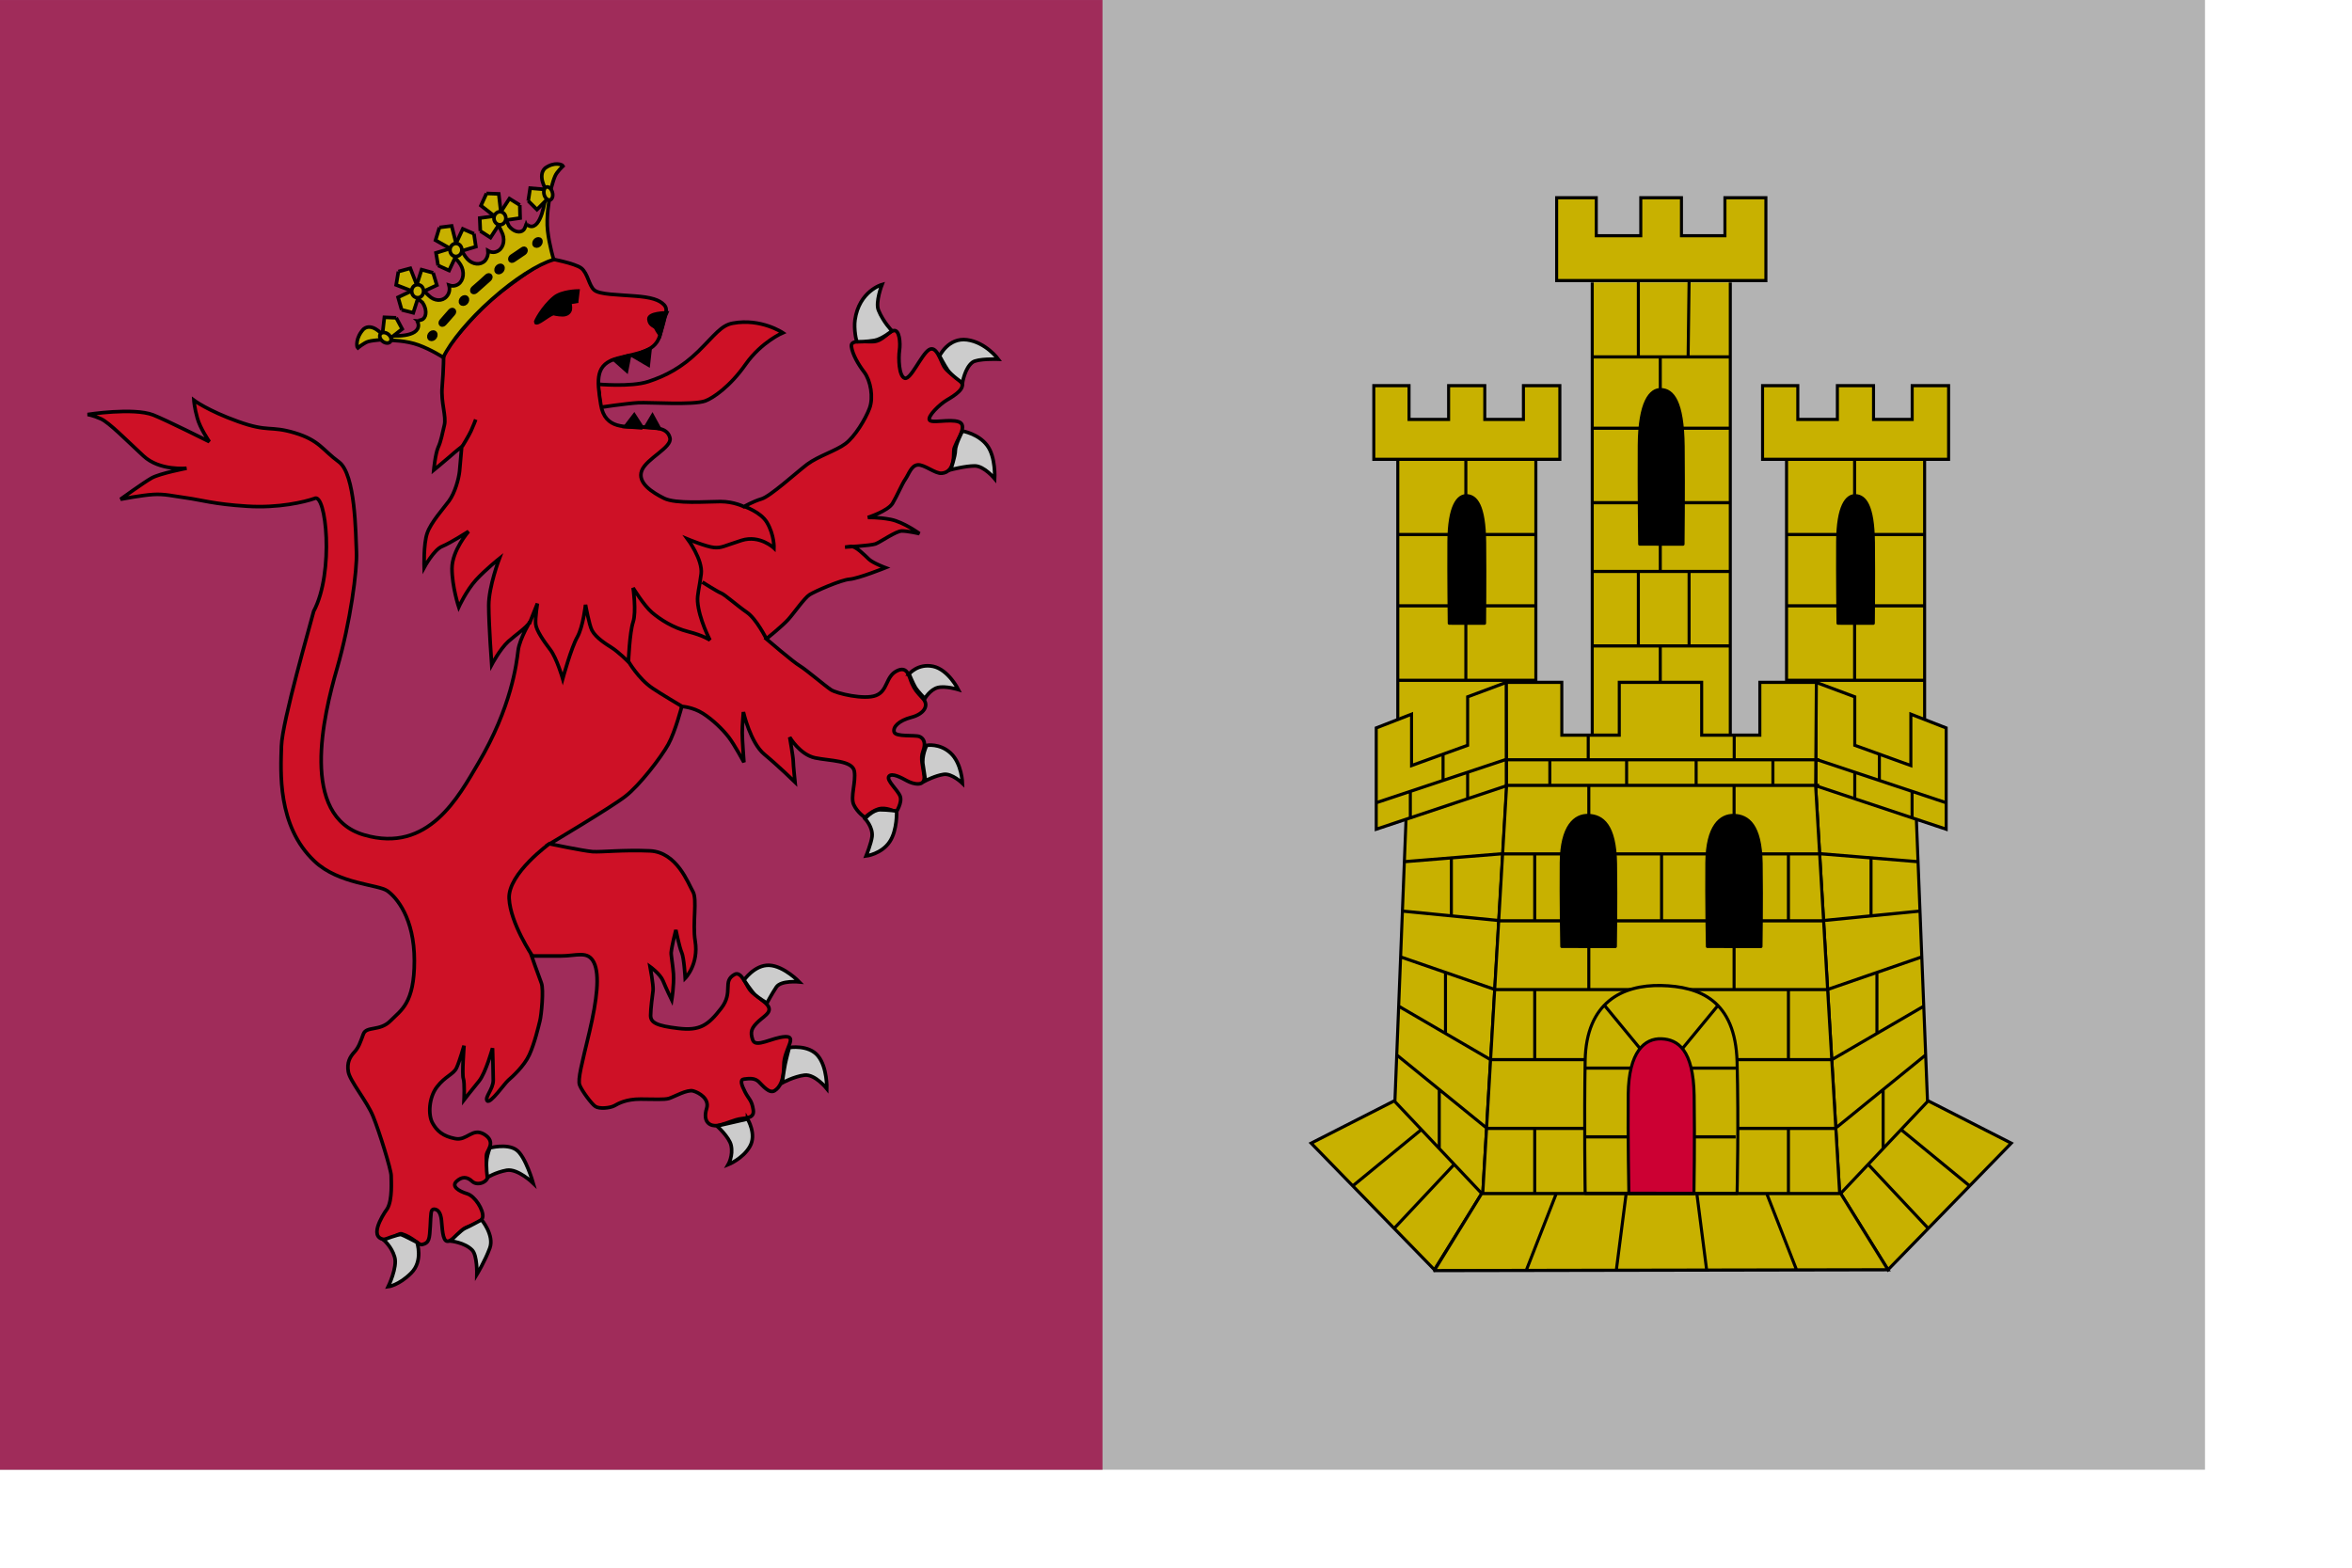 <?xml version="1.0" encoding="UTF-8" standalone="no"?>
<!-- Created with Inkscape (http://www.inkscape.org/) -->
<svg
   xmlns:dc="http://purl.org/dc/elements/1.1/"
   xmlns:cc="http://web.resource.org/cc/"
   xmlns:rdf="http://www.w3.org/1999/02/22-rdf-syntax-ns#"
   xmlns:svg="http://www.w3.org/2000/svg"
   xmlns="http://www.w3.org/2000/svg"
   xmlns:xlink="http://www.w3.org/1999/xlink"
   xmlns:sodipodi="http://sodipodi.sourceforge.net/DTD/sodipodi-0.dtd"
   xmlns:inkscape="http://www.inkscape.org/namespaces/inkscape"
   id="svg1727"
   sodipodi:version="0.32"
   inkscape:version="0.45.1"
   width="800pt"
   height="533.34pt"
   version="1.0"
   sodipodi:docbase="F:\WIKI\Draws\Buenos\Subidos\Banderas"
   sodipodi:docname="Bandera de Cáceres.svg"
   inkscape:output_extension="org.inkscape.output.svg.inkscape">
  <defs
     id="defs1730">
    <radialGradient
       gradientTransform="matrix(1.353,0,0,1.349,-77.629,-85.747)"
       gradientUnits="userSpaceOnUse"
       xlink:href="#linearGradient2893"
       id="radialGradient3163"
       fy="226.331"
       fx="221.445"
       r="300"
       cy="226.331"
       cx="221.445" />
    <linearGradient
       id="linearGradient2893">
      <stop
         id="stop2895"
         offset="0"
         style="stop-color:white;stop-opacity:0.314" />
      <stop
         id="stop2897"
         offset="0.19"
         style="stop-color:white;stop-opacity:0.251" />
      <stop
         id="stop2901"
         offset="0.6"
         style="stop-color:#6b6b6b;stop-opacity:0.125" />
      <stop
         id="stop2899"
         offset="1"
         style="stop-color:black;stop-opacity:0.125" />
    </linearGradient>
    <linearGradient
       y2="343.12"
       x2="416.249"
       y1="343.12"
       x1="135.043"
       gradientUnits="userSpaceOnUse"
       id="linearGradient31179"
       xlink:href="#linearGradient36935"
       inkscape:collect="always" />
    <linearGradient
       id="linearGradient36935">
      <stop
         id="stop36937"
         offset="0"
         style="stop-color:#7b0916;stop-opacity:1;" />
      <stop
         id="stop36939"
         offset="1"
         style="stop-color:#ce1126;stop-opacity:1;" />
    </linearGradient>
  </defs>
  <sodipodi:namedview
     inkscape:window-height="573"
     inkscape:window-width="841"
     inkscape:pageshadow="2"
     inkscape:pageopacity="0.0"
     borderopacity="1.0"
     bordercolor="#666666"
     pagecolor="#ffffff"
     id="base"
     inkscape:zoom="0.13049233"
     inkscape:cx="121.67023"
     inkscape:cy="191.16143"
     inkscape:window-x="89"
     inkscape:window-y="148"
     inkscape:current-layer="svg1727"
     showgrid="true"
     showguides="true"
     inkscape:guide-bbox="true" />
  <g
     id="layer4"
     transform="translate(-479.701,635.146)" />
  <g
     id="g4662">
    <rect
       y="0.003"
       x="0"
       height="666.667"
       width="1000"
       id="rect1933"
       style="opacity:1;fill:#b3b3b3;fill-opacity:1;fill-rule:evenodd;stroke:none;stroke-width:0.422;stroke-linejoin:miter;stroke-miterlimit:4;stroke-dasharray:none;stroke-opacity:1" />
    <g
       transform="matrix(1.356,0,0,1.417,-555.65,-1384.85)"
       id="g4120">
      <g
         id="g6901"
         style="fill:#005bbf;fill-opacity:1;stroke-width:1.135;stroke-miterlimit:4;stroke-dasharray:none"
         transform="matrix(0.917,0,0,0.917,-77.631,435.685)">
        <g
           transform="translate(887.245,596.937)"
           id="g4647">
          <path
             transform="matrix(1.091,0,0,1.091,84.695,-475.332)"
             d="M 55.576,553.324 L 67.361,553.324 L 67.361,564.127 L 80.586,564.127 L 80.586,553.324 L 92.676,553.324 L 92.676,564.127 L 105.596,564.127 L 105.596,553.324 L 117.773,553.324 L 117.773,576.894 L 55.576,576.894 L 55.576,553.324 z M 63.596,576.894 L 63.596,679.683 L 109.753,679.683 L 109.753,576.894 M 86.347,647.886 L 86.347,576.463 M 63.433,600.955 L 109.426,600.955 M 63.433,623.771 L 109.426,623.771 M 63.433,647.603 L 109.426,647.603"
             style="fill:#c8b100;fill-opacity:1;fill-rule:evenodd;stroke:#000000;stroke-width:1.016;stroke-linecap:butt;stroke-linejoin:miter;stroke-miterlimit:4;stroke-dasharray:none;stroke-opacity:1"
             id="path3452" />
          <path
             transform="matrix(1.091,0,0,1.091,84.695,-475.332)"
             d="M 116.7,493.193 L 129.954,493.193 L 129.954,505.343 L 144.828,505.343 L 144.828,493.193 L 158.426,493.193 L 158.426,505.343 L 172.957,505.343 L 172.957,493.193 L 186.653,493.193 L 186.653,519.702 L 116.7,519.702 L 116.7,493.193 z M 128.598,520.311 L 128.598,678.218 L 174.755,678.218 L 174.755,520.311 M 151.349,612.748 L 151.349,543.668 M 128.434,544.126 L 174.428,544.126 M 128.434,566.942 L 174.428,566.942 M 128.434,590.774 L 174.428,590.774 M 128.434,612.772 L 174.428,612.772 M 128.434,636.603 L 174.428,636.603 M 151.349,678.814 L 151.349,636.521 M 144.016,636.775 L 144.016,612.494 M 160.978,636.775 L 160.978,612.494 M 144.016,544.208 L 144.016,519.928 M 160.651,544.208 L 160.978,519.928"
             style="fill:#c8b100;fill-opacity:1;fill-rule:evenodd;stroke:#000000;stroke-width:1.016;stroke-linecap:butt;stroke-linejoin:miter;stroke-miterlimit:4;stroke-dasharray:none;stroke-opacity:1"
             id="path3482" />
          <path
             transform="matrix(1.091,0,0,1.091,84.695,-475.332)"
             d="M 185.539,553.324 L 197.324,553.324 L 197.324,564.127 L 210.549,564.127 L 210.549,553.324 L 222.639,553.324 L 222.639,564.127 L 235.559,564.127 L 235.559,553.324 L 247.736,553.324 L 247.736,576.894 L 185.539,576.894 L 185.539,553.324 z M 193.559,576.894 L 193.559,679.683 L 239.716,679.683 L 239.716,576.894 M 216.31,647.886 L 216.31,576.463 M 193.396,600.955 L 239.389,600.955 M 193.396,623.771 L 239.389,623.771 M 193.396,647.603 L 239.389,647.603"
             style="fill:#c8b100;fill-opacity:1;fill-rule:evenodd;stroke:#000000;stroke-width:1.016;stroke-linecap:butt;stroke-linejoin:miter;stroke-miterlimit:4;stroke-dasharray:none;stroke-opacity:1"
             id="path3470" />
          <path
             transform="matrix(1.091,0,0,1.091,84.695,-475.332)"
             d="M 56.393,662.84 L 56.393,695.247 L 99.91,681.358 L 99.91,648.257 L 86.947,652.887 L 86.947,668.396 L 68.198,674.877 L 68.198,658.442 L 56.393,662.84 z M 78.73,671.289 L 78.73,679.275 M 56.393,686.775 L 99.91,672.887 L 56.393,686.775 z M 67.789,683.369 L 67.789,691.355 M 86.943,677.293 L 86.943,685.279 M 66.346,692.237 L 62.642,782.05 L 34.634,795.707 L 75.836,836.215 L 92.04,811.215 L 100.026,681.474 M 62.686,782.459 L 91.553,811.703 M 63.353,767.563 L 92.97,790.613 M 63.891,751.876 L 94.573,768.974 M 64.593,736.131 L 95.838,746.468 M 65.298,721.455 L 97.274,724.455 M 65.6,705.658 L 98.419,703.1 M 81.508,704.506 L 81.508,722.676 M 79.54,741.426 L 79.54,760.407 M 77.461,778.499 L 77.461,797.48 M 71.427,791.403 L 48.877,809.125 M 82.477,802.473 L 62.444,822.918"
             style="fill:#c8b100;fill-opacity:1;fill-rule:evenodd;stroke:#000000;stroke-width:1.016;stroke-linecap:butt;stroke-linejoin:miter;stroke-miterlimit:4;stroke-dasharray:none;stroke-opacity:1"
             id="path3508" />
          <path
             transform="matrix(1.091,0,0,1.091,84.695,-475.332)"
             id="path4142"
             style="fill:#c8b100;fill-opacity:1;fill-rule:evenodd;stroke:#000000;stroke-width:1.016;stroke-linecap:butt;stroke-linejoin:miter;stroke-miterlimit:4;stroke-dasharray:none;stroke-opacity:1"
             d="M 246.92,662.84 L 246.92,695.247 L 203.403,681.358 L 203.403,648.257 L 216.365,652.887 L 216.365,668.396 L 235.115,674.877 L 235.115,658.442 L 246.92,662.84 z M 224.583,671.289 L 224.583,679.275 M 246.92,686.775 L 203.403,672.887 L 246.92,686.775 z M 235.524,683.369 L 235.524,691.355 M 216.369,677.293 L 216.369,685.279 M 236.967,692.237 L 240.67,782.05 L 268.679,795.707 L 227.476,836.215 L 211.273,811.215 L 203.287,681.474 M 240.627,782.459 L 211.759,811.703 M 239.959,767.563 L 210.343,790.613 M 239.422,751.876 L 208.739,768.974 M 238.719,736.131 L 207.475,746.468 M 238.014,721.455 L 206.039,724.455 M 237.713,705.658 L 204.893,703.1 M 221.805,704.506 L 221.805,722.676 M 223.772,741.426 L 223.772,760.407 M 225.851,778.499 L 225.851,797.48 M 231.886,791.403 L 254.435,809.125 M 220.836,802.473 L 240.868,822.918" />
          <path
             transform="matrix(1.091,0,0,1.091,84.695,-475.332)"
             d="M 127.261,665.327 L 127.261,673.312 M 176.062,665.327 L 176.062,673.312 M 99.389,673.025 L 204.478,673.025 M 99.389,681.226 L 204.478,681.226 M 140.093,673.496 L 140.093,680.908 M 114.428,673.496 L 114.428,680.908 M 163.335,673.496 L 163.335,680.908 M 189,673.496 L 189,680.908 M 98.656,703.142 L 204.557,703.142 M 97.196,724.568 L 206.017,724.568 M 96.222,746.566 L 206.991,746.566 M 94.923,768.973 L 208.29,768.973 M 93.624,790.971 L 209.588,790.971 M 91.35,811.824 L 211.862,811.824 M 127.456,681.156 L 127.456,702.925 M 176.019,681.156 L 176.019,702.925 M 127.456,724.989 L 127.456,746.758 M 176.019,724.989 L 176.019,746.758 M 109.37,702.975 L 109.37,724.744 M 194.188,702.975 L 194.188,724.744 M 151.779,702.975 L 151.779,724.744 M 109.37,746.971 L 109.37,768.74 M 194.188,746.971 L 194.188,768.74 M 109.37,790.948 L 109.37,811.774 M 194.188,790.948 L 194.188,811.774 M 186.889,811.73 L 196.905,836.249 M 163.6,812.054 L 166.868,836.415 M 116.623,811.73 L 106.607,836.249 M 139.912,812.054 L 136.644,836.415 M 227.476,836.215 L 75.917,836.474 L 75.877,836.344 L 92.04,811.215 L 99.968,681.416 L 99.91,648.257 L 118.428,648.257 L 118.428,665.155 L 137.64,665.155 L 137.64,648.257 L 165.186,648.257 L 165.186,665.155 L 184.629,665.155 L 184.629,648.257 L 203.526,648.257 L 203.287,681.474 L 211.273,811.215 L 227.476,836.215 z "
             style="fill:#c8b100;fill-opacity:1;fill-rule:evenodd;stroke:#000000;stroke-width:1.016;stroke-linecap:butt;stroke-linejoin:miter;stroke-miterlimit:4;stroke-dasharray:none;stroke-opacity:1"
             id="path6765" />
          <path
             transform="matrix(1.091,0,0,1.091,84.695,-475.332)"
             d="M 126.234,811.738 C 126.234,811.738 125.887,787.808 126.234,769.244 C 126.581,750.688 138.669,744.997 151.61,745.266 C 164.551,745.535 176.457,750.032 177.022,769.696 C 177.587,789.353 177.022,811.758 177.022,811.758 L 126.234,811.738 z M 126.491,793.68 L 176.543,793.68 M 126.491,771.682 L 176.543,771.682 M 132.546,751.439 L 151.676,773.658 L 170.807,751.439"
             style="fill:#c8b100;fill-opacity:1;fill-rule:evenodd;stroke:#000000;stroke-width:1.016;stroke-linecap:butt;stroke-linejoin:round;stroke-miterlimit:4;stroke-dasharray:none;stroke-opacity:1"
             id="path6091" />
          <path
             sodipodi:nodetypes="czszcc"
             id="path10753"
             d="M 213.884,324.108 C 213.884,324.108 213.552,307.647 213.686,294.878 C 213.819,282.114 218.673,278.199 223.656,278.384 C 228.64,278.569 233.286,281.663 233.504,295.189 C 233.721,308.71 233.442,324.122 233.442,324.122 L 213.884,324.108 z "
             style="fill:#000000;fill-opacity:1;fill-rule:evenodd;stroke:#000000;stroke-width:1.108;stroke-linecap:butt;stroke-linejoin:round;stroke-miterlimit:4;stroke-dasharray:none;stroke-opacity:1" />
          <path
             style="fill:#000000;fill-opacity:1;fill-rule:evenodd;stroke:#000000;stroke-width:1.108;stroke-linecap:butt;stroke-linejoin:round;stroke-miterlimit:4;stroke-dasharray:none;stroke-opacity:1"
             d="M 266.992,324.108 C 266.992,324.108 266.659,307.647 266.793,294.878 C 266.927,282.114 271.78,278.199 276.764,278.384 C 281.747,278.569 286.394,281.663 286.611,295.189 C 286.828,308.71 286.55,324.122 286.55,324.122 L 266.992,324.108 z "
             id="path6075"
             sodipodi:nodetypes="czszcc" />
          <path
             style="fill:#000000;fill-opacity:1;fill-rule:evenodd;stroke:#000000;stroke-width:1.108;stroke-linecap:butt;stroke-linejoin:round;stroke-miterlimit:4;stroke-dasharray:none;stroke-opacity:1"
             d="M 172.844,211.265 C 172.844,211.265 172.624,195.244 172.713,182.816 C 172.801,170.394 175.998,166.583 179.281,166.764 C 182.564,166.944 185.625,169.955 185.768,183.119 C 185.912,196.279 185.728,211.278 185.728,211.278 L 172.844,211.265 z "
             id="path6077"
             sodipodi:nodetypes="czszcc" />
          <path
             sodipodi:nodetypes="czszcc"
             id="path6079"
             d="M 242.301,183.656 C 242.301,183.656 242.032,164.242 242.141,149.181 C 242.249,134.127 246.173,129.51 250.203,129.728 C 254.233,129.946 257.99,133.595 258.166,149.548 C 258.342,165.495 258.116,183.672 258.116,183.672 L 242.301,183.656 z "
             style="fill:#000000;fill-opacity:1;fill-rule:evenodd;stroke:#000000;stroke-width:1.108;stroke-linecap:butt;stroke-linejoin:round;stroke-miterlimit:4;stroke-dasharray:none;stroke-opacity:1" />
          <path
             sodipodi:nodetypes="czszcc"
             id="path6081"
             d="M 314.633,211.265 C 314.633,211.265 314.414,195.244 314.502,182.816 C 314.59,170.394 317.788,166.583 321.07,166.764 C 324.353,166.944 327.414,169.955 327.558,183.119 C 327.701,196.279 327.517,211.278 327.517,211.278 L 314.633,211.265 z "
             style="fill:#000000;fill-opacity:1;fill-rule:evenodd;stroke:#000000;stroke-width:1.108;stroke-linecap:butt;stroke-linejoin:round;stroke-miterlimit:4;stroke-dasharray:none;stroke-opacity:1" />
          <path
             style="fill:#cc0033;fill-opacity:1;fill-rule:evenodd;stroke:#000000;stroke-width:1.108;stroke-linecap:butt;stroke-linejoin:round;stroke-miterlimit:4;stroke-dasharray:none;stroke-opacity:1"
             d="M 238.359,410.281 C 238.359,410.281 237.956,390.867 238.118,375.806 C 238.28,360.752 244.17,356.135 250.218,356.353 C 256.265,356.571 261.904,360.22 262.168,376.173 C 262.432,392.12 262.093,410.297 262.093,410.297 L 238.359,410.281 z "
             id="path6089"
             sodipodi:nodetypes="czszcc" />
        </g>
      </g>
    </g>
    <rect
       y="0.008"
       x="0"
       height="666.667"
       width="500"
       id="rect2916"
       style="opacity:1;fill:#a02c5a;fill-opacity:1;fill-rule:nonzero;stroke:none;stroke-width:2.675;stroke-miterlimit:4;stroke-dasharray:none;stroke-dashoffset:0;stroke-opacity:1" />
    <g
       transform="translate(-86.453,915.988)"
       id="g4544">
      <path
         id="path987"
         style="font-size:12px;fill:#db4446;stroke-width:1.2;stroke-miterlimit:4;stroke-dasharray:none"
         d="M 358.643,-731.249 L 358.112,-737.982 L 357.306,-741.733 C 357.306,-741.733 372.48,-740.296 380.466,-742.895 C 388.452,-745.516 395.651,-749.31 403.115,-756.581 C 410.551,-763.895 413.491,-768.457 418.821,-769.378 C 431.606,-771.736 441.46,-765.047 441.46,-765.047 C 441.46,-765.047 431.852,-760.956 424.644,-750.78 C 417.484,-740.527 409.669,-735.351 406.283,-734.111 C 400.696,-732.138 381.272,-733.53 375.942,-733.3 C 370.612,-732.993 358.643,-731.216 358.643,-731.216" />
      <path
         id="path988"
         style="font-size:12px;fill:#ce1126;fill-opacity:1;stroke:#000000;stroke-width:1.627;stroke-miterlimit:4;stroke-dasharray:none"
         d="M 358.643,-731.249 L 358.112,-737.982 L 357.306,-741.733 C 357.306,-741.733 372.48,-740.296 380.466,-742.895 C 388.452,-745.516 395.651,-749.31 403.115,-756.581 C 410.551,-763.895 413.491,-768.457 418.821,-769.378 C 431.606,-771.736 441.46,-765.047 441.46,-765.047 C 441.46,-765.047 431.852,-760.956 424.644,-750.78 C 417.484,-740.527 409.669,-735.351 406.283,-734.111 C 400.696,-732.138 381.272,-733.53 375.942,-733.3 C 370.612,-732.993 358.643,-731.216 358.643,-731.216 L 358.643,-731.249 z " />
      <path
         id="path4342"
         style="font-size:12px;fill:#ce1126;fill-opacity:1;stroke:#000000;stroke-width:1.627;stroke-miterlimit:4;stroke-opacity:1"
         d="M 287.681,-755.726 C 287.681,-755.726 297.962,-770.234 309.334,-780.059 C 322.043,-790.959 335.719,-798.701 335.719,-798.701 C 335.719,-798.701 347.205,-796.607 350.126,-794.326 C 353.057,-791.968 353.55,-786.397 355.949,-784.424 C 358.358,-782.34 366.866,-782.34 374.32,-781.715 C 381.775,-781.178 385.474,-779.982 387.636,-777.701 C 389.751,-775.333 387.892,-773.293 386.005,-764.86 C 384.184,-756.383 376.72,-756.12 366.581,-753.488 C 356.518,-750.9 357.05,-744.167 358.918,-732.521 C 360.758,-720.843 370.612,-722.586 377.792,-722.312 C 384.952,-722.005 389.22,-721.698 390.283,-717.333 C 391.345,-713.002 379.613,-708.012 377.507,-702.518 C 375.383,-696.948 382.306,-692.616 387.636,-689.951 C 392.967,-687.319 407.06,-688.482 413.168,-688.482 C 419.324,-688.482 423.838,-686.157 423.838,-686.157 C 423.838,-686.157 427.831,-688.482 431.814,-689.677 C 435.807,-690.84 447.539,-701.586 452.585,-705.413 C 457.669,-709.164 465.654,-711.532 469.884,-714.735 C 474.124,-717.904 478.942,-725.799 480.801,-730.789 C 482.641,-735.734 481.294,-743.279 478.439,-747.106 C 475.518,-750.933 473.109,-755.265 472.578,-758.752 C 472.047,-762.184 478.439,-760.759 482.669,-761.033 C 486.947,-761.373 489.062,-765.441 491.746,-766.023 C 494.363,-766.593 494.895,-760.485 494.363,-756.965 C 493.88,-753.488 494.079,-745.33 496.763,-744.441 C 499.428,-743.553 504.218,-754.958 507.679,-757.283 C 511.141,-759.597 513.01,-752.326 514.603,-749.694 C 516.206,-747.062 519.118,-745.911 522.058,-743.005 C 524.988,-740.11 519.402,-736.59 515.94,-734.572 C 512.478,-732.521 507.148,-727.269 507.964,-725.525 C 508.742,-723.781 517.249,-726.106 521.28,-724.637 C 525.263,-723.211 520.995,-717.092 519.933,-714.427 C 518.918,-711.839 519.118,-713.572 518.918,-708.594 C 518.634,-703.681 516.471,-701.586 513.579,-701.323 C 510.657,-701.005 505.593,-705.413 502.662,-705.106 C 499.732,-704.832 498.669,-701.005 497.085,-698.691 C 495.454,-696.334 493.339,-691.147 491.224,-687.626 C 489.062,-684.15 480.023,-681.244 480.023,-681.244 C 480.023,-681.244 484.547,-681.475 490.408,-680.356 C 496.27,-679.194 503.44,-673.941 503.44,-673.941 C 503.44,-673.941 498.148,-675.136 495.454,-675.136 C 492.808,-675.136 485.885,-670.191 483.494,-669.258 C 481.085,-668.447 469.685,-667.822 469.685,-667.822 C 469.685,-667.822 470.207,-667.822 472.293,-668.14 C 474.484,-668.447 478.686,-664.039 480.554,-662.295 C 482.423,-660.551 488.009,-658.468 488.009,-658.468 C 488.009,-658.468 475.755,-653.555 471.762,-653.248 C 467.769,-652.941 456.047,-647.754 453.638,-646.252 C 451.276,-644.782 446.506,-637.819 443.859,-634.913 C 441.175,-631.941 434.005,-626.173 434.005,-626.173 C 434.005,-626.173 446.221,-615.656 449.161,-613.957 C 452.092,-612.18 460.599,-604.91 463.293,-603.122 C 465.929,-601.39 478.468,-598.451 483.732,-600.534 C 489.109,-602.585 488.047,-609 493.064,-611.599 C 498.148,-614.231 498.669,-609 499.997,-606.061 C 501.325,-603.122 502.131,-602.278 505.062,-599.065 C 507.992,-595.852 505.318,-592.025 499.732,-590.599 C 494.117,-589.13 491.224,-586.224 492.002,-583.866 C 492.808,-581.629 501.325,-582.704 503.44,-581.892 C 505.593,-581.004 506.39,-578.646 505.062,-575.203 C 503.724,-571.683 505.062,-568.788 505.593,-563.831 C 506.124,-558.885 500.509,-560.311 497.863,-561.78 C 495.208,-563.217 490.94,-565.575 489.602,-563.831 C 488.293,-562.054 493.595,-557.69 494.686,-554.784 C 495.739,-551.889 492.808,-547.481 492.808,-547.481 C 492.808,-547.481 489.602,-549.564 486.141,-549.257 C 482.669,-548.983 478.686,-545.156 478.686,-545.156 C 478.686,-545.156 475.234,-547.481 473.631,-551.001 C 472.047,-554.477 474.693,-561.21 473.915,-566.112 C 473.109,-571.101 462.97,-570.794 456.047,-572.231 C 449.123,-573.777 444.599,-581.585 444.599,-581.585 C 444.599,-581.585 446.193,-572.538 446.193,-570.794 C 446.193,-569.018 447.008,-561.21 447.008,-561.21 C 447.008,-561.21 439.554,-568.481 433.161,-573.777 C 426.769,-578.997 423.591,-592.99 423.591,-592.99 C 423.591,-592.99 423.06,-586.772 423.06,-583.636 C 423.06,-580.423 423.838,-570.213 423.838,-570.213 C 423.838,-570.213 419.608,-578.109 416.914,-581.629 C 414.259,-585.061 409.744,-589.513 405.22,-592.376 C 400.668,-595.282 395.651,-595.545 395.651,-595.545 C 395.651,-595.545 392.729,-584.217 389.543,-578.372 C 386.328,-572.538 376.473,-559.697 370.081,-554.784 C 363.698,-549.794 335.748,-533.203 335.748,-533.203 C 335.748,-533.203 350.913,-530.034 355.172,-529.683 C 359.449,-529.42 369.019,-530.571 381.272,-530.034 C 393.536,-529.42 398.581,-515.142 400.668,-511.622 C 402.792,-508.102 400.421,-497.322 401.721,-489.152 C 403.456,-478.559 397.206,-472.254 397.206,-472.254 C 397.206,-472.254 396.675,-481.619 395.613,-483.932 C 394.569,-486.257 392.967,-494.142 392.967,-494.142 C 392.967,-494.142 391.098,-486.838 390.842,-483.932 C 390.738,-482.858 391.696,-477.397 391.876,-474.271 C 392.189,-468.931 391.098,-462.395 391.098,-462.395 C 391.098,-462.395 388.414,-467.889 387.134,-471.102 C 385.796,-474.271 381.272,-477.517 381.272,-477.517 C 381.272,-477.517 382.866,-469.052 382.629,-466.727 C 382.344,-464.369 381.519,-458.568 381.519,-455.355 C 381.519,-452.142 384.213,-450.673 394.057,-449.521 C 403.912,-448.315 407.62,-450.991 413.491,-458.568 C 419.352,-466.113 413.775,-470.784 419.627,-473.997 C 422.605,-475.62 424.891,-469.052 426.484,-467.034 C 428.106,-464.95 429.168,-464.95 433.417,-461.2 C 437.685,-457.406 433.702,-455.662 430.506,-452.767 C 427.328,-449.784 426.522,-448.085 427.831,-444.257 C 429.168,-440.463 436.623,-445.42 442.484,-445.727 C 448.355,-446.034 441.953,-439.926 441.953,-432.93 C 441.953,-425.889 440.094,-422.676 437.685,-421.207 C 435.276,-419.814 432.345,-423.565 430.543,-425.308 C 428.675,-427.085 426.276,-426.778 423.886,-426.503 C 421.97,-426.273 422.605,-424.113 424.331,-420.702 C 426.019,-417.38 427.404,-417.029 428.068,-412.544 C 428.751,-408.026 423.62,-409.177 420.234,-408.026 C 416.772,-406.94 414.439,-405.822 411.717,-405.427 C 408.967,-405.043 404.869,-406.556 406.956,-413.278 C 408.236,-417.577 403.532,-420.362 400.81,-421.13 C 398.05,-421.865 392.255,-418.498 389.856,-417.731 C 387.494,-417.073 383.397,-417.424 376.938,-417.424 C 370.432,-417.424 367.046,-415.526 365.035,-414.397 C 362.987,-413.322 358.216,-412.927 356.48,-414.09 C 354.783,-415.176 350.344,-421.174 349.348,-423.762 C 348.362,-426.394 350.373,-433.511 353.796,-448.008 C 357.192,-462.549 358.529,-473.767 355.817,-479.371 C 353.095,-484.941 347.973,-482.353 340.841,-482.353 C 333.671,-482.353 327.553,-482.353 327.553,-482.353 C 327.553,-482.353 330.285,-474.502 331.983,-470.049 C 333.102,-467.111 331.983,-455.476 331.3,-452.877 C 330.636,-450.212 328.9,-442.788 326.529,-437.568 C 324.129,-432.304 318.695,-427.468 316.959,-425.966 C 315.262,-424.497 308.803,-415.176 307.428,-416.645 C 306.09,-418.158 310.15,-421.909 310.15,-425.966 C 310.15,-430.1 309.827,-440.54 309.827,-440.54 C 309.827,-440.54 306.754,-429.366 303.719,-425.615 C 300.646,-421.909 296.9,-417.073 296.9,-417.073 C 296.9,-417.073 297.251,-424.88 296.587,-426.734 C 295.914,-428.631 296.9,-441.669 296.9,-441.669 C 296.9,-441.669 294.889,-434.585 293.514,-431.614 C 292.129,-428.631 288.393,-427.863 284.646,-422.983 C 280.909,-418.158 280.549,-410.307 282.598,-406.589 C 284.646,-402.915 287.368,-400.591 292.841,-399.516 C 298.285,-398.387 300.646,-404.736 306.119,-401.413 C 311.525,-398.003 307.428,-394.252 307.115,-392.432 C 306.754,-390.546 307.428,-386.477 307.779,-383.111 C 308.101,-379.755 303.008,-377.858 300.608,-380.095 C 298.247,-382.343 295.876,-382.343 293.476,-380.095 C 291.077,-377.858 294.5,-375.654 298.247,-374.535 C 301.984,-373.406 305.73,-367.068 305.388,-364.085 C 305.057,-361.113 299.271,-359.994 297.222,-358.865 C 295.174,-357.79 291.778,-352.954 289.379,-352.954 C 287.027,-352.954 287.027,-359.644 286.657,-362.615 C 286.315,-365.554 285.282,-367.495 283.233,-367.495 C 281.716,-367.495 281.886,-365.214 281.573,-359.644 C 281.222,-354.106 281.222,-352.176 277.827,-351.441 C 276.357,-351.134 273.701,-354.764 268.608,-356.31 C 266.844,-356.781 263.174,-352.603 259.437,-354.073 C 253.633,-356.31 262.149,-367.802 262.149,-367.802 C 264.483,-371.937 263.847,-380.139 263.847,-382.771 C 263.847,-385.359 258.403,-402.959 255.653,-409.605 C 252.931,-416.371 245.087,-425.692 244.414,-429.837 C 243.712,-433.895 245.087,-436.526 247.136,-438.73 C 249.194,-440.968 249.858,-443.216 251.242,-446.922 C 252.608,-450.673 258.726,-448.052 263.525,-452.921 C 268.295,-457.79 274.375,-460.728 274.375,-480.182 C 274.375,-499.603 266.256,-508.924 262.149,-511.863 C 258.052,-514.835 240.079,-514.912 229.097,-525.318 C 212.034,-541.362 213.77,-566.353 214.083,-577.56 C 214.434,-588.746 227.342,-633.15 228.717,-638.721 C 238.125,-656.341 234.381,-693.079 228.994,-689.85 C 224.76,-688.35 212.836,-685.429 198.439,-686.368 C 183.453,-687.301 177.319,-689.289 171.049,-690.131 C 164.824,-690.972 161.197,-692.003 155.942,-691.688 C 150.689,-691.363 141.116,-689.522 141.116,-689.522 C 141.116,-689.522 151.483,-697.05 155.25,-699.175 C 159.056,-701.278 171.095,-703.594 171.095,-703.594 C 171.095,-703.594 158.864,-702.275 151.467,-709.206 C 143.997,-716.114 136.005,-724.284 132.247,-725.995 C 128.459,-727.691 126.162,-727.963 126.162,-727.963 C 126.162,-727.963 146.842,-731.226 155.891,-727.78 C 161.775,-725.463 181.385,-715.646 181.385,-715.646 C 181.385,-715.646 177.13,-721.801 175.929,-726.418 C 174.608,-731.022 174.387,-734.437 174.387,-734.437 C 174.387,-734.437 180.607,-729.732 194.471,-724.769 C 208.311,-719.811 208.835,-723.011 220.115,-719.637 C 231.402,-716.226 232.612,-711.967 240.135,-706.47 C 247.658,-700.972 247.762,-673.897 248.122,-665.662 C 248.483,-657.426 245.41,-633.871 239.264,-612.641 C 233.118,-591.367 222.239,-545.814 251.556,-537.271 C 280.834,-528.685 294.5,-554.784 303.33,-569.709 C 318.448,-595.238 320.753,-615.229 321.417,-620.843 C 322.043,-626.447 327.838,-635.724 326.501,-633.487 C 325.116,-631.283 320.706,-628.3 316.931,-624.978 C 313.185,-621.534 309.438,-614.461 309.438,-614.461 C 309.438,-614.461 308.101,-632.752 308.101,-641.372 C 308.101,-649.925 312.9,-662.602 312.9,-662.602 C 312.9,-662.602 306.754,-657.733 302.306,-652.897 C 297.896,-648.028 294.5,-640.604 294.5,-640.604 C 294.5,-640.604 291.437,-649.925 291.437,-658.117 C 291.437,-666.319 298.949,-674.939 298.949,-674.939 C 298.949,-674.939 290.754,-669.686 287.027,-668.173 C 283.233,-666.703 278.813,-658.545 278.813,-658.545 C 278.813,-658.545 278.462,-669.291 280.208,-674.171 C 281.886,-679.007 287.33,-685.038 290.052,-688.712 C 292.803,-692.463 294.5,-698.801 294.861,-702.167 C 295.174,-705.534 295.857,-713.386 295.857,-713.386 C 295.857,-713.386 293.476,-711.565 290.166,-708.626 C 286.799,-705.731 283.167,-702.749 283.167,-702.749 C 283.167,-702.749 283.869,-710.096 285.139,-713.002 C 286.486,-715.897 286.979,-719.066 287.966,-723.091 C 288.99,-727.071 286.344,-733.377 286.979,-740.57 C 287.643,-748.071 287.681,-755.923 287.681,-755.923"
         sodipodi:nodetypes="ccccccccccccccsccccccccsccccsccccccccccccscccscsscccccsssccccsccccccscccscccsccccccccccccccccccccscccccccssccccccccccscccccscsccscscccccccccccccccccscscccccscccccscccccccccccccccccccccccccccccscccscccccccccccsc" />
      <path
         id="path991"
         style="font-size:12px;stroke-width:1.2;stroke-miterlimit:4;stroke-dasharray:none"
         d="M 385.796,-764.125 C 385.796,-764.125 387.39,-769.378 387.665,-770.848 C 387.911,-772.284 388.737,-774.061 388.737,-774.061 C 388.737,-774.061 380.466,-774.061 380.741,-771.166 C 380.997,-768.227 383.397,-768.227 383.928,-767.097 C 384.45,-765.902 385.796,-764.125 385.796,-764.125" />
      <path
         id="path992"
         style="font-size:12px;fill:none;stroke:#000000;stroke-width:1.627;stroke-miterlimit:4;stroke-dasharray:none"
         d="M 385.796,-764.125 C 385.796,-764.125 387.39,-769.378 387.665,-770.848 C 387.911,-772.284 388.737,-774.061 388.737,-774.061 C 388.737,-774.061 380.466,-774.061 380.741,-771.166 C 380.997,-768.227 383.397,-768.227 383.928,-767.097 C 384.45,-765.902 385.796,-764.125 385.796,-764.125 z " />
      <path
         id="path993"
         style="font-size:12px;stroke-width:1.2;stroke-miterlimit:4;stroke-dasharray:none"
         d="M 347.973,-779.324 L 348.533,-783.996 C 348.533,-783.996 341.334,-783.919 337.872,-781.101 C 332.533,-776.725 329.109,-770.003 329.355,-769.729 C 330.285,-768.687 334.41,-772.635 337.341,-773.787 C 337.341,-773.787 339.466,-773.205 341.609,-773.205 C 343.734,-773.205 344.796,-774.368 345.08,-775.53 C 345.317,-776.725 344.796,-778.743 344.796,-778.743 L 347.973,-779.281" />
      <path
         id="path994"
         style="font-size:12px;fill:none;stroke:#000000;stroke-width:1.627;stroke-miterlimit:4;stroke-dasharray:none"
         d="M 347.973,-779.324 L 348.533,-783.996 C 348.533,-783.996 341.334,-783.919 337.872,-781.101 C 332.533,-776.725 329.109,-770.003 329.355,-769.729 C 330.285,-768.687 334.41,-772.635 337.341,-773.787 C 337.341,-773.787 339.466,-773.205 341.609,-773.205 C 343.734,-773.205 344.796,-774.368 345.08,-775.53 C 345.317,-776.725 344.796,-778.743 344.796,-778.743 L 347.973,-779.281 L 347.973,-779.324 z " />
      <path
         id="path995"
         style="font-size:12px;fill:none;stroke:#000000;stroke-width:1.627;stroke-miterlimit:4;stroke-dasharray:none"
         d="M 296.056,-713.419 C 296.056,-713.419 299.271,-718.682 300.049,-720.459 C 300.864,-722.159 302.202,-725.679 302.202,-725.679" />
      <path
         id="path996"
         style="font-size:12px;fill:#db4446;stroke-width:1.2;stroke-miterlimit:4;stroke-dasharray:none"
         d="M 490.978,-765.902 C 490.978,-765.902 486.454,-762.152 482.992,-761.57 C 479.53,-760.956 475.784,-760.956 475.253,-760.956 C 474.731,-760.956 473.631,-766.834 474.2,-770.848 C 476.068,-783.996 486.454,-786.902 486.454,-786.902 C 486.454,-786.902 483.352,-778.93 484.86,-775.256 C 486.985,-770.003 490.978,-765.902 490.978,-765.902" />
      <path
         id="path997"
         style="font-size:12px;fill:#cccccc;fill-opacity:1;stroke:#000000;stroke-width:1.627;stroke-miterlimit:4;stroke-dasharray:none"
         d="M 490.978,-765.902 C 490.978,-765.902 486.454,-762.152 482.992,-761.57 C 479.53,-760.956 475.784,-760.956 475.253,-760.956 C 474.731,-760.956 473.631,-766.834 474.2,-770.848 C 476.068,-783.996 486.454,-786.902 486.454,-786.902 C 486.454,-786.902 483.352,-778.93 484.86,-775.256 C 486.985,-770.003 490.978,-765.902 490.978,-765.902 z " />
      <path
         id="path998"
         style="font-size:12px;fill:#db4446;stroke-width:1.2;stroke-miterlimit:4;stroke-dasharray:none"
         d="M 512.554,-754.53 C 512.554,-754.53 516.547,-762.996 525.055,-761.845 C 533.572,-760.682 539.186,-753.061 539.186,-753.061 C 539.186,-753.061 529.787,-753.412 527.464,-751.635 C 523.992,-749.003 522.94,-742.27 522.94,-742.27 C 522.94,-742.27 517.847,-745.79 516.263,-748.115 C 514.679,-750.473 512.554,-754.53 512.554,-754.53" />
      <path
         id="path999"
         style="font-size:12px;fill:#cccccc;fill-opacity:1;stroke:#000000;stroke-width:1.627;stroke-miterlimit:4;stroke-dasharray:none"
         d="M 512.554,-754.53 C 512.554,-754.53 516.547,-762.996 525.055,-761.845 C 533.572,-760.682 539.186,-753.061 539.186,-753.061 C 539.186,-753.061 529.787,-753.412 527.464,-751.635 C 523.992,-749.003 522.94,-742.27 522.94,-742.27 C 522.94,-742.27 517.847,-745.79 516.263,-748.115 C 514.679,-750.473 512.554,-754.53 512.554,-754.53 z " />
      <path
         id="path1000"
         style="font-size:12px;fill:#db4446;stroke-width:1.2;stroke-miterlimit:4;stroke-dasharray:none"
         d="M 522.94,-720.459 C 522.94,-720.459 530.11,-719.263 534.093,-714 C 538.124,-708.747 537.555,-698.845 537.555,-698.845 C 537.555,-698.845 532.794,-704.646 528.517,-704.646 C 524.239,-704.646 517.6,-702.902 517.6,-702.902 C 517.6,-702.902 519.725,-709.087 519.725,-711.686 C 519.725,-714.307 522.94,-720.459 522.94,-720.459" />
      <path
         id="path1001"
         style="font-size:12px;fill:#cccccc;fill-opacity:1;stroke:#000000;stroke-width:1.627;stroke-miterlimit:4;stroke-dasharray:none"
         d="M 522.94,-720.459 C 522.94,-720.459 530.11,-719.263 534.093,-714 C 538.124,-708.747 537.555,-698.845 537.555,-698.845 C 537.555,-698.845 532.794,-704.646 528.517,-704.646 C 524.239,-704.646 517.6,-702.902 517.6,-702.902 C 517.6,-702.902 519.725,-709.087 519.725,-711.686 C 519.725,-714.307 522.94,-720.459 522.94,-720.459 z " />
      <path
         id="path1002"
         style="font-size:12px;stroke-width:1.2;stroke-miterlimit:4;stroke-dasharray:none"
         d="M 385.512,-721.621 L 382.344,-727.422 L 379.205,-722.159 L 385.512,-721.621" />
      <path
         id="path1003"
         style="font-size:12px;fill:none;stroke:#000000;stroke-width:1.627;stroke-miterlimit:4;stroke-dasharray:none"
         d="M 385.512,-721.621 L 382.344,-727.422 L 379.205,-722.159 L 385.512,-721.621" />
      <path
         id="path1004"
         style="font-size:12px;stroke-width:1.2;stroke-miterlimit:4;stroke-dasharray:none"
         d="M 377.82,-721.895 L 374.083,-727.696 L 370.081,-722.477 L 377.82,-721.895" />
      <path
         id="path1005"
         style="font-size:12px;fill:none;stroke:#000000;stroke-width:1.627;stroke-miterlimit:4;stroke-dasharray:none"
         d="M 377.82,-721.895 L 374.083,-727.696 L 370.081,-722.477 L 377.82,-721.895" />
      <path
         id="path1006"
         style="font-size:12px;stroke-width:1.2;stroke-miterlimit:4;stroke-dasharray:none"
         d="M 381.272,-757.743 L 373.543,-754.53 L 380.466,-750.473 L 381.272,-757.743" />
      <path
         id="path1007"
         style="font-size:12px;fill:none;stroke:#000000;stroke-width:1.627;stroke-miterlimit:4;stroke-dasharray:none"
         d="M 381.272,-757.743 L 373.543,-754.53 L 380.466,-750.473 L 381.272,-757.743" />
      <path
         id="path1008"
         style="font-size:12px;stroke-width:1.2;stroke-miterlimit:4;stroke-dasharray:none"
         d="M 371.959,-754.804 L 365.035,-752.787 L 370.612,-747.841 L 371.959,-754.804" />
      <path
         id="path1009"
         style="font-size:12px;fill:none;stroke:#000000;stroke-width:1.627;stroke-miterlimit:4;stroke-dasharray:none"
         d="M 371.959,-754.804 L 365.035,-752.787 L 370.612,-747.841 L 371.959,-754.804" />
      <path
         id="path1010"
         style="font-size:12px;fill:none;stroke:#000000;stroke-width:1.627;stroke-miterlimit:4;stroke-dasharray:none"
         d="M 423.886,-686.311 C 423.886,-686.311 431.463,-683.755 434.261,-679.04 C 437.714,-673.206 437.467,-667.361 437.467,-667.361 C 437.467,-667.361 431.075,-673.469 422.814,-670.881 C 414.543,-668.25 413.775,-667.361 410.275,-667.635 C 406.814,-667.942 398.297,-671.463 398.297,-671.463 C 398.297,-671.463 405.22,-662.141 404.443,-655.682 C 403.637,-649.3 402.612,-646.405 402.83,-643.148 C 403.399,-635.264 408.435,-625.636 408.435,-625.636 C 408.435,-625.636 405.505,-627.719 398.581,-629.463 C 391.696,-631.206 385.796,-635.033 382.088,-638.203 C 378.38,-641.449 373.581,-649.3 373.581,-649.3 C 373.581,-649.3 375.127,-638.51 373.581,-633.838 C 371.987,-629.156 371.456,-615.733 371.456,-615.733 C 371.456,-615.733 367.008,-620.295 363.48,-622.466 C 361.611,-623.662 356.803,-626.568 354.925,-630.044 C 353.626,-632.522 351.994,-641.646 351.994,-641.646 C 351.994,-641.646 350.942,-631.82 348.295,-627.061 C 345.602,-622.466 341.657,-608.112 341.657,-608.112 C 341.657,-608.112 338.963,-617.433 336.032,-621.26 C 333.14,-625.054 329.64,-630 329.393,-632.939 C 329.147,-635.845 330.171,-642.227 330.171,-642.227 L 326.463,-632.939 M 434.005,-626.25 C 434.005,-626.25 429.481,-635.264 425.213,-638.203 C 420.936,-641.141 415.075,-646.361 413.491,-646.943 C 411.935,-647.524 404.974,-651.932 404.974,-651.932 M 395.651,-595.621 C 395.651,-595.621 385.408,-601.697 382.344,-603.824 C 375.942,-608.156 371.428,-616.04 371.428,-616.04" />
      <path
         id="path1011"
         style="font-size:12px;fill:#db4446;stroke-width:1.2;stroke-miterlimit:4;stroke-dasharray:none"
         d="M 498.717,-610.239 C 498.717,-610.239 502.7,-615.152 509.624,-613.726 C 516.547,-612.257 521.071,-603.199 521.071,-603.199 C 521.071,-603.199 515.21,-604.986 511.739,-604.098 C 508.286,-603.199 505.877,-599.142 505.877,-599.142 C 505.877,-599.142 502.7,-602.355 501.638,-604.098 C 500.576,-605.831 498.745,-610.239 498.745,-610.239" />
      <path
         id="path1012"
         style="font-size:12px;fill:#cccccc;fill-opacity:1;stroke:#000000;stroke-width:1.627;stroke-miterlimit:4;stroke-dasharray:none"
         d="M 498.717,-610.239 C 498.717,-610.239 502.7,-615.152 509.624,-613.726 C 516.547,-612.257 521.071,-603.199 521.071,-603.199 C 521.071,-603.199 515.21,-604.986 511.739,-604.098 C 508.286,-603.199 505.877,-599.142 505.877,-599.142 C 505.877,-599.142 502.7,-602.355 501.638,-604.098 C 500.576,-605.831 498.745,-610.239 498.745,-610.239 L 498.717,-610.239 z " />
      <path
         id="path1013"
         style="font-size:12px;fill:#db4446;stroke-width:1.2;stroke-miterlimit:4;stroke-dasharray:none"
         d="M 506.693,-577.878 C 506.693,-577.878 512.554,-579.03 517.6,-574.358 C 522.655,-569.676 522.94,-560.662 522.94,-560.662 C 522.94,-560.662 518.131,-565.344 514.385,-564.719 C 510.676,-564.182 506.162,-561.824 506.162,-561.824 C 506.162,-561.824 505.346,-567.395 505.109,-568.821 C 504.284,-572.889 506.693,-577.878 506.693,-577.878" />
      <path
         id="path1014"
         style="font-size:12px;fill:#cccccc;fill-opacity:1;stroke:#000000;stroke-width:1.627;stroke-miterlimit:4;stroke-dasharray:none"
         d="M 506.693,-577.878 C 506.693,-577.878 512.554,-579.03 517.6,-574.358 C 522.655,-569.676 522.94,-560.662 522.94,-560.662 C 522.94,-560.662 518.131,-565.344 514.385,-564.719 C 510.676,-564.182 506.162,-561.824 506.162,-561.824 C 506.162,-561.824 505.346,-567.395 505.109,-568.821 C 504.284,-572.889 506.693,-577.878 506.693,-577.878 z " />
      <path
         id="path1015"
         style="font-size:12px;fill:#db4446;stroke-width:1.2;stroke-miterlimit:4;stroke-dasharray:none"
         d="M 493.093,-548.095 C 493.093,-548.095 493.481,-539.432 489.915,-534.135 C 486.169,-528.564 479.245,-527.709 479.245,-527.709 C 479.245,-527.709 481.579,-533.51 481.93,-536.46 C 482.461,-540.824 478.752,-544.619 478.752,-544.619 C 478.752,-544.619 482.176,-548.676 485.638,-548.676 C 489.109,-548.676 493.093,-548.095 493.093,-548.095" />
      <path
         id="path1016"
         style="font-size:12px;fill:#cccccc;fill-opacity:1;stroke:#000000;stroke-width:1.627;stroke-miterlimit:4;stroke-dasharray:none"
         d="M 493.093,-548.095 C 493.093,-548.095 493.481,-539.432 489.915,-534.135 C 486.169,-528.564 479.245,-527.709 479.245,-527.709 C 479.245,-527.709 481.579,-533.51 481.93,-536.46 C 482.461,-540.824 478.752,-544.619 478.752,-544.619 C 478.752,-544.619 482.176,-548.676 485.638,-548.676 C 489.109,-548.676 493.093,-548.095 493.093,-548.095 z " />
      <path
         id="path1017"
         style="font-size:12px;fill:none;stroke:#000000;stroke-width:1.627;stroke-miterlimit:4;stroke-dasharray:none"
         d="M 335.994,-533.554 C 335.994,-533.554 316.817,-519.824 317.348,-508.453 C 317.917,-497.081 328.018,-482.2 328.018,-482.2" />
      <path
         id="path1018"
         style="font-size:12px;fill:#db4446;stroke-width:1.2;stroke-miterlimit:4;stroke-dasharray:none"
         d="M 423.886,-471.409 C 423.886,-471.409 428.675,-478.406 435.314,-478.131 C 441.991,-477.824 448.924,-470.598 448.924,-470.598 C 448.924,-470.598 440.644,-471.409 438.539,-468.24 C 436.376,-464.983 434.261,-460.97 434.261,-460.97 C 434.261,-460.97 430.543,-463.251 428.922,-464.72 C 427.328,-466.146 423.886,-471.409 423.886,-471.409" />
      <path
         id="path1019"
         style="font-size:12px;fill:#cccccc;fill-opacity:1;stroke:#000000;stroke-width:1.627;stroke-miterlimit:4;stroke-dasharray:none"
         d="M 423.886,-471.409 C 423.886,-471.409 428.675,-478.406 435.314,-478.131 C 441.991,-477.824 448.924,-470.598 448.924,-470.598 C 448.924,-470.598 440.644,-471.409 438.539,-468.24 C 436.376,-464.983 434.261,-460.97 434.261,-460.97 C 434.261,-460.97 430.543,-463.251 428.922,-464.72 C 427.328,-466.146 423.886,-471.409 423.886,-471.409 z " />
      <path
         id="path1020"
         style="font-size:12px;fill:#db4446;stroke-width:1.2;stroke-miterlimit:4;stroke-dasharray:none"
         d="M 444.391,-440.814 C 444.391,-440.814 453.145,-442.284 457.422,-437.031 C 461.699,-431.8 461.415,-422.172 461.415,-422.172 C 461.415,-422.172 456.075,-428.861 451.314,-428.291 C 446.506,-427.71 441.175,-424.771 441.175,-424.771 C 441.175,-424.771 441.991,-430.605 442.522,-433.237 C 443.053,-435.868 444.391,-440.814 444.391,-440.814" />
      <path
         id="path1021"
         style="font-size:12px;fill:#cccccc;fill-opacity:1;stroke:#000000;stroke-width:1.627;stroke-miterlimit:4;stroke-dasharray:none"
         d="M 444.391,-440.814 C 444.391,-440.814 453.145,-442.284 457.422,-437.031 C 461.699,-431.8 461.415,-422.172 461.415,-422.172 C 461.415,-422.172 456.075,-428.861 451.314,-428.291 C 446.506,-427.71 441.175,-424.771 441.175,-424.771 C 441.175,-424.771 441.991,-430.605 442.522,-433.237 C 443.053,-435.868 444.391,-440.814 444.391,-440.814 z " />
      <path
         id="path1022"
         style="font-size:12px;fill:#db4446;stroke-width:1.2;stroke-miterlimit:4;stroke-dasharray:none"
         d="M 425.46,-408.442 C 425.46,-408.442 429.737,-401.446 426.522,-395.919 C 423.345,-390.348 416.696,-387.717 416.696,-387.717 C 416.696,-387.717 419.067,-391.774 418.005,-396.5 C 417.161,-400.207 411.613,-405.24 411.613,-405.24 L 425.46,-408.409" />
      <path
         id="path1023"
         style="font-size:12px;fill:#cccccc;fill-opacity:1;stroke:#000000;stroke-width:1.627;stroke-miterlimit:4;stroke-dasharray:none"
         d="M 425.46,-408.442 C 425.46,-408.442 429.737,-401.446 426.522,-395.919 C 423.345,-390.348 416.696,-387.717 416.696,-387.717 C 416.696,-387.717 419.067,-391.774 418.005,-396.5 C 417.161,-400.207 411.613,-405.24 411.613,-405.24 L 425.46,-408.409 L 425.46,-408.442 z " />
      <path
         id="path1024"
         style="font-size:12px;fill:#db4446;stroke-width:1.2;stroke-miterlimit:4;stroke-dasharray:none"
         d="M 308.594,-395.294 C 308.594,-395.294 316.286,-397.389 320.563,-394.45 C 324.803,-391.544 328.265,-379.284 328.265,-379.284 C 328.265,-379.284 321.341,-385.973 316.286,-385.162 C 311.24,-384.24 307.494,-381.915 307.494,-381.915 C 307.494,-381.915 306.726,-386.905 307.257,-390.348 C 307.57,-392.432 308.594,-395.294 308.594,-395.294" />
      <path
         id="path1025"
         style="font-size:12px;fill:#cccccc;fill-opacity:1;stroke:#000000;stroke-width:1.627;stroke-miterlimit:4;stroke-dasharray:none"
         d="M 308.594,-395.294 C 308.594,-395.294 316.286,-397.389 320.563,-394.45 C 324.803,-391.544 328.265,-379.284 328.265,-379.284 C 328.265,-379.284 321.341,-385.973 316.286,-385.162 C 311.24,-384.24 307.494,-381.915 307.494,-381.915 C 307.494,-381.915 306.726,-386.905 307.257,-390.348 C 307.57,-392.432 308.594,-395.294 308.594,-395.294 z " />
      <path
         id="path1026"
         style="font-size:12px;fill:#db4446;stroke-width:1.2;stroke-miterlimit:4;stroke-dasharray:none"
         d="M 304.848,-362.692 C 304.848,-362.692 310.709,-355.696 308.594,-349.862 C 306.441,-344.017 302.733,-337.909 302.733,-337.909 C 302.733,-337.909 302.942,-346.605 300.57,-348.963 C 297.147,-352.45 290.754,-353.064 290.754,-353.064 C 290.754,-353.064 295.809,-358.284 297.431,-358.865 C 298.986,-359.49 304.848,-362.692 304.848,-362.692" />
      <path
         id="path1027"
         style="font-size:12px;fill:#cccccc;fill-opacity:1;stroke:#000000;stroke-width:1.627;stroke-miterlimit:4;stroke-dasharray:none"
         d="M 304.848,-362.692 C 304.848,-362.692 310.709,-355.696 308.594,-349.862 C 306.441,-344.017 302.733,-337.909 302.733,-337.909 C 302.733,-337.909 302.942,-346.605 300.57,-348.963 C 297.147,-352.45 290.754,-353.064 290.754,-353.064 C 290.754,-353.064 295.809,-358.284 297.431,-358.865 C 298.986,-359.49 304.848,-362.692 304.848,-362.692 z " />
      <path
         id="path1028"
         style="font-size:12px;fill:#db4446;stroke-width:1.2;stroke-miterlimit:4;stroke-dasharray:none"
         d="M 275.57,-352.45 C 275.57,-352.45 278.5,-344.017 272.886,-338.49 C 267.309,-332.919 262.5,-332.338 262.5,-332.338 C 262.5,-332.338 266.778,-341.122 265.431,-345.761 C 264.056,-350.597 260.385,-353.612 260.385,-353.612 C 260.385,-353.612 267.309,-356.277 268.371,-355.97 C 269.424,-355.696 275.57,-352.45 275.57,-352.45" />
      <path
         id="path1029"
         style="font-size:12px;fill:#cccccc;fill-opacity:1;stroke:#000000;stroke-width:1.627;stroke-miterlimit:4;stroke-dasharray:none"
         d="M 275.57,-352.45 C 275.57,-352.45 278.5,-344.017 272.886,-338.49 C 267.309,-332.919 262.5,-332.338 262.5,-332.338 C 262.5,-332.338 266.778,-341.122 265.431,-345.761 C 264.056,-350.597 260.385,-353.612 260.385,-353.612 C 260.385,-353.612 267.309,-356.277 268.371,-355.97 C 269.424,-355.696 275.57,-352.45 275.57,-352.45 z " />
      <path
         id="path1168"
         style="font-size:12px;fill:#c8b100;stroke-width:1.2;stroke-miterlimit:4;stroke-dasharray:none"
         d="M 293.154,-802.638 L 295.876,-802.408 C 295.999,-802.024 297.222,-799.776 298.38,-798.537 C 300.789,-795.872 304.421,-795.565 306.47,-797.802 C 307.465,-798.965 307.959,-800.588 307.779,-802.254 C 309.372,-801.322 311.032,-801.322 312.587,-802.331 C 315.025,-803.954 315.632,-807.825 313.858,-811.038 C 313.573,-811.652 313.289,-812.464 312.862,-812.924 L 313.042,-816.444 L 316.333,-815.556 L 317.282,-813.473 C 319.33,-810.797 322.365,-810.106 323.883,-811.685 C 324.623,-812.42 325.163,-814.471 325.116,-814.547 C 325.087,-814.471 325.903,-813.626 326.747,-813.396 C 331.793,-811.959 333.804,-824.801 333.917,-828.123 L 335.577,-825.415 C 335.577,-825.415 334.088,-817.727 334.837,-811.225 C 335.577,-804.733 337.559,-798.23 337.559,-798.23 C 330.522,-796.146 319.994,-789.534 309.552,-780.213 C 299.091,-770.968 290.868,-760.912 287.473,-753.872 C 287.473,-753.872 282.067,-757.359 276.385,-759.443 C 270.761,-761.57 263.601,-761.614 263.601,-761.614 L 261.561,-763.928 C 264.558,-763.424 276.452,-762.842 276.215,-768.611 C 276.167,-769.532 275.57,-770.541 275.465,-770.541 C 275.532,-770.464 277.438,-770.661 278.292,-771.275 C 280.018,-772.591 279.98,-775.958 278.074,-778.743 L 276.414,-780.136 L 276.31,-783.842 L 279.496,-783.338 C 279.781,-782.877 280.511,-782.34 280.938,-781.869 C 283.442,-779.357 287.046,-779.171 289.028,-781.529 C 290.223,-782.877 290.593,-784.698 290.081,-786.595 C 291.532,-786.09 293.049,-786.244 294.33,-787.099 C 296.758,-788.799 297.222,-792.78 295.345,-795.872 C 294.472,-797.385 292.736,-799.162 292.433,-799.348 L 293.087,-802.605" />
      <path
         id="path1169"
         style="font-size:12px;fill:none;stroke:#000000;stroke-width:1.627;stroke-miterlimit:4;stroke-dasharray:none"
         d="M 293.154,-802.638 L 295.876,-802.408 C 295.999,-802.024 297.222,-799.776 298.38,-798.537 C 300.789,-795.872 304.421,-795.565 306.47,-797.802 C 307.465,-798.965 307.959,-800.588 307.779,-802.254 C 309.372,-801.322 311.032,-801.322 312.587,-802.331 C 315.025,-803.954 315.632,-807.825 313.858,-811.038 C 313.573,-811.652 313.289,-812.464 312.862,-812.924 L 313.042,-816.444 L 316.333,-815.556 L 317.282,-813.473 C 319.33,-810.797 322.365,-810.106 323.883,-811.685 C 324.623,-812.42 325.163,-814.471 325.116,-814.547 C 325.087,-814.471 325.903,-813.626 326.747,-813.396 C 331.793,-811.959 333.804,-824.801 333.917,-828.123 L 335.577,-825.415 C 335.577,-825.415 334.088,-817.727 334.837,-811.225 C 335.577,-804.733 337.559,-798.23 337.559,-798.23 C 330.522,-796.146 319.994,-789.534 309.552,-780.213 C 299.091,-770.968 290.868,-760.912 287.473,-753.872 C 287.473,-753.872 282.067,-757.359 276.385,-759.443 C 270.761,-761.57 263.601,-761.614 263.601,-761.614 L 261.561,-763.928 C 264.558,-763.424 276.452,-762.842 276.215,-768.611 C 276.167,-769.532 275.57,-770.541 275.465,-770.541 C 275.532,-770.464 277.438,-770.661 278.292,-771.275 C 280.018,-772.591 279.98,-775.958 278.074,-778.743 L 276.414,-780.136 L 276.31,-783.842 L 279.496,-783.338 C 279.781,-782.877 280.511,-782.34 280.938,-781.869 C 283.442,-779.357 287.046,-779.171 289.028,-781.529 C 290.223,-782.877 290.593,-784.698 290.081,-786.595 C 291.532,-786.09 293.049,-786.244 294.33,-787.099 C 296.758,-788.799 297.222,-792.78 295.345,-795.872 C 294.472,-797.385 292.736,-799.162 292.433,-799.348 L 293.087,-802.605 L 293.154,-802.638 z " />
      <path
         id="path1170"
         style="font-size:12px;stroke-width:1.2;stroke-miterlimit:4;stroke-dasharray:none"
         d="M 314.351,-795.137 C 313.886,-795.795 312.9,-795.762 312.16,-795.105 C 311.42,-794.447 311.212,-793.394 311.667,-792.78 C 312.122,-792.166 313.08,-792.166 313.858,-792.856 C 314.56,-793.471 314.806,-794.523 314.351,-795.137" />
      <path
         id="path1171"
         style="font-size:12px;fill:none;stroke:#000000;stroke-width:1.627;stroke-miterlimit:4;stroke-dasharray:none"
         d="M 314.351,-795.137 C 313.886,-795.795 312.9,-795.762 312.16,-795.105 C 311.42,-794.447 311.212,-793.394 311.667,-792.78 C 312.122,-792.166 313.08,-792.166 313.858,-792.856 C 314.56,-793.471 314.806,-794.523 314.351,-795.137 z " />
      <path
         id="path1172"
         style="font-size:12px;stroke-width:1.2;stroke-miterlimit:4;stroke-dasharray:none"
         d="M 305.417,-786.441 L 308.49,-789.183 C 309.049,-789.687 309.23,-790.499 308.869,-790.959 C 308.518,-791.387 307.779,-791.387 307.209,-790.926 L 304.146,-788.141 L 300.997,-785.389 C 300.466,-784.928 300.267,-784.117 300.608,-783.612 C 300.997,-783.184 301.737,-783.228 302.306,-783.689 L 305.417,-786.441" />
      <path
         id="path1173"
         style="font-size:12px;fill:none;stroke:#000000;stroke-width:1.627;stroke-miterlimit:4;stroke-dasharray:none"
         d="M 305.417,-786.441 L 308.49,-789.183 C 309.049,-789.687 309.23,-790.499 308.869,-790.959 C 308.518,-791.387 307.779,-791.387 307.209,-790.926 L 304.146,-788.141 L 300.997,-785.389 C 300.466,-784.928 300.267,-784.117 300.608,-783.612 C 300.997,-783.184 301.737,-783.228 302.306,-783.689 L 305.417,-786.441" />
      <path
         id="path1174"
         style="font-size:12px;stroke-width:1.2;stroke-miterlimit:4;stroke-dasharray:none"
         d="M 321.834,-799.436 L 324.272,-801.092 C 324.879,-801.52 325.192,-802.331 324.907,-802.868 C 324.661,-803.45 323.921,-803.526 323.323,-803.11 L 320.895,-801.443 L 318.41,-799.776 C 317.813,-799.392 317.528,-798.581 317.775,-798 C 318.059,-797.495 318.761,-797.385 319.397,-797.802 L 321.834,-799.436" />
      <path
         id="path1175"
         style="font-size:12px;fill:none;stroke:#000000;stroke-width:1.627;stroke-miterlimit:4;stroke-dasharray:none"
         d="M 321.834,-799.436 L 324.272,-801.092 C 324.879,-801.52 325.192,-802.331 324.907,-802.868 C 324.661,-803.45 323.921,-803.526 323.323,-803.11 L 320.895,-801.443 L 318.41,-799.776 C 317.813,-799.392 317.528,-798.581 317.775,-798 C 318.059,-797.495 318.761,-797.385 319.397,-797.802 L 321.834,-799.436" />
      <path
         id="path1176"
         style="font-size:12px;stroke-width:1.2;stroke-miterlimit:4;stroke-dasharray:none"
         d="M 331.556,-807.2 C 331.091,-807.781 330.095,-807.781 329.355,-807.123 C 328.616,-806.465 328.407,-805.424 328.862,-804.809 C 329.327,-804.184 330.313,-804.228 331.053,-804.842 C 331.793,-805.544 332.011,-806.542 331.556,-807.2" />
      <path
         id="path1177"
         style="font-size:12px;fill:none;stroke:#000000;stroke-width:1.627;stroke-miterlimit:4;stroke-dasharray:none"
         d="M 331.556,-807.2 C 331.091,-807.781 330.095,-807.781 329.355,-807.123 C 328.616,-806.465 328.407,-805.424 328.862,-804.809 C 329.327,-804.184 330.313,-804.228 331.053,-804.842 C 331.793,-805.544 332.011,-806.542 331.556,-807.2 z " />
      <path
         id="path1178"
         style="font-size:12px;stroke-width:1.2;stroke-miterlimit:4;stroke-dasharray:none"
         d="M 295.525,-778.469 C 295.06,-779.094 295.288,-780.092 296.018,-780.794 C 296.758,-781.452 297.744,-781.485 298.209,-780.827 C 298.664,-780.213 298.455,-779.171 297.716,-778.513 C 296.985,-777.855 295.999,-777.855 295.525,-778.469" />
      <path
         id="path1179"
         style="font-size:12px;fill:none;stroke:#000000;stroke-width:1.627;stroke-miterlimit:4;stroke-dasharray:none"
         d="M 295.525,-778.469 C 295.06,-779.094 295.288,-780.092 296.018,-780.794 C 296.758,-781.452 297.744,-781.485 298.209,-780.827 C 298.664,-780.213 298.455,-779.171 297.716,-778.513 C 296.985,-777.855 295.999,-777.855 295.525,-778.469 z " />
      <path
         id="path1180"
         style="font-size:12px;stroke-width:1.2;stroke-miterlimit:4;stroke-dasharray:none"
         d="M 290.119,-771.319 L 288.108,-769.071 C 287.615,-768.534 286.837,-768.336 286.41,-768.764 C 285.984,-769.148 286.04,-769.927 286.515,-770.464 L 288.497,-772.745 L 290.546,-775.07 C 291.039,-775.607 291.816,-775.76 292.243,-775.333 C 292.698,-774.993 292.632,-774.137 292.101,-773.6 L 290.119,-771.319" />
      <path
         id="path1181"
         style="font-size:12px;fill:none;stroke:#000000;stroke-width:1.627;stroke-miterlimit:4;stroke-dasharray:none"
         d="M 290.119,-771.319 L 288.108,-769.071 C 287.615,-768.534 286.837,-768.336 286.41,-768.764 C 285.984,-769.148 286.04,-769.927 286.515,-770.464 L 288.497,-772.745 L 290.546,-775.07 C 291.039,-775.607 291.816,-775.76 292.243,-775.333 C 292.698,-774.993 292.632,-774.137 292.101,-773.6 L 290.119,-771.319" />
      <path
         id="path1182"
         style="font-size:12px;stroke-width:1.2;stroke-miterlimit:4;stroke-dasharray:none"
         d="M 281.194,-762.503 C 280.729,-763.16 280.938,-764.158 281.678,-764.86 C 282.417,-765.518 283.413,-765.551 283.869,-764.893 C 284.333,-764.235 284.115,-763.237 283.375,-762.535 C 282.636,-761.921 281.64,-761.877 281.194,-762.503" />
      <path
         id="path1183"
         style="font-size:12px;fill:none;stroke:#000000;stroke-width:1.627;stroke-miterlimit:4;stroke-dasharray:none"
         d="M 281.194,-762.503 C 280.729,-763.16 280.938,-764.158 281.678,-764.86 C 282.417,-765.518 283.413,-765.551 283.869,-764.893 C 284.333,-764.235 284.115,-763.237 283.375,-762.535 C 282.636,-761.921 281.64,-761.877 281.194,-762.503 z " />
      <path
         id="path1184"
         style="font-size:12px;fill:#c8b100;stroke-width:1.2;stroke-miterlimit:4;stroke-dasharray:none"
         d="M 307.086,-828.244 L 312.653,-828.046 L 313.744,-818.572 L 313.147,-817.069 L 311.696,-817.179 L 304.563,-822.717 L 307.086,-828.244" />
      <path
         id="path1185"
         style="font-size:12px;fill:none;stroke:#000000;stroke-width:1.627;stroke-miterlimit:4;stroke-dasharray:none"
         d="M 307.086,-828.244 L 312.653,-828.046 L 313.744,-818.572 L 313.147,-817.069 L 311.696,-817.179 L 304.563,-822.717 L 307.086,-828.244" />
      <path
         id="path1186"
         style="font-size:12px;fill:#c8b100;stroke-width:1.2;stroke-miterlimit:4;stroke-dasharray:none"
         d="M 322.185,-822.98 L 322.337,-817.069 L 313.678,-815.83 L 312.331,-816.488 L 312.445,-818.111 L 317.49,-825.886 L 322.185,-822.98" />
      <path
         id="path1187"
         style="font-size:12px;fill:none;stroke:#000000;stroke-width:1.627;stroke-miterlimit:4;stroke-dasharray:none"
         d="M 322.185,-822.98 L 322.337,-817.069 L 313.678,-815.83 L 312.331,-816.488 L 312.445,-818.111 L 317.49,-825.886 L 322.185,-822.98" />
      <path
         id="path1188"
         style="font-size:12px;fill:#c8b100;stroke-width:1.2;stroke-miterlimit:4;stroke-dasharray:none"
         d="M 304.288,-811.192 L 308.907,-808.209 L 313.962,-816.017 L 314.067,-817.607 L 312.72,-818.265 L 304.032,-817.069 L 304.288,-811.192" />
      <path
         id="path1189"
         style="font-size:12px;fill:none;stroke:#000000;stroke-width:1.627;stroke-miterlimit:4;stroke-dasharray:none"
         d="M 304.288,-811.192 L 308.907,-808.209 L 313.962,-816.017 L 314.067,-817.607 L 312.72,-818.265 L 304.032,-817.069 L 304.288,-811.192" />
      <path
         id="path1190"
         style="font-size:12px;fill:#c8b100;stroke-width:1.2;stroke-miterlimit:4;stroke-dasharray:none"
         d="M 315.489,-818.495 C 314.702,-819.932 313.042,-820.392 311.781,-819.504 C 310.51,-818.692 310.083,-816.872 310.851,-815.479 C 311.639,-814.054 313.289,-813.626 314.56,-814.438 C 315.831,-815.282 316.257,-817.102 315.489,-818.495" />
      <path
         id="path1191"
         style="font-size:12px;fill:none;stroke:#000000;stroke-width:1.627;stroke-miterlimit:4;stroke-dasharray:none"
         d="M 315.489,-818.495 C 314.702,-819.932 313.042,-820.392 311.781,-819.504 C 310.51,-818.692 310.083,-816.872 310.851,-815.479 C 311.639,-814.054 313.289,-813.626 314.56,-814.438 C 315.831,-815.282 316.257,-817.102 315.489,-818.495 z " />
      <path
         id="path1192"
         style="font-size:12px;fill:#c8b100;stroke-width:1.2;stroke-miterlimit:4;stroke-dasharray:none"
         d="M 335.748,-828.277 C 335.89,-828.244 336.962,-833.266 338.157,-836.052 C 338.963,-838.069 341.827,-840.69 341.827,-840.69 C 341.543,-841.315 337.939,-842.818 333.633,-839.692 C 330.143,-836.359 333.917,-830.251 333.917,-830.251 C 333.917,-830.251 334.837,-828.781 335.719,-828.277" />
      <path
         id="path1193"
         style="font-size:12px;fill:none;stroke:#000000;stroke-width:1.627;stroke-miterlimit:4;stroke-dasharray:none"
         d="M 335.748,-828.277 C 335.89,-828.244 336.962,-833.266 338.157,-836.052 C 338.963,-838.069 341.827,-840.69 341.827,-840.69 C 341.543,-841.315 337.939,-842.818 333.633,-839.692 C 330.143,-836.359 333.917,-830.251 333.917,-830.251 C 333.917,-830.251 334.837,-828.781 335.719,-828.277 L 335.748,-828.277 z " />
      <path
         id="path1194"
         style="font-size:12px;fill:#c8b100;stroke-width:1.2;stroke-miterlimit:4;stroke-dasharray:none"
         d="M 326.017,-824.877 L 329.962,-820.93 L 336.393,-827.389 L 335.833,-828.321 L 335.605,-829.911 L 326.889,-830.645 L 326.017,-824.877" />
      <path
         id="path1195"
         style="font-size:12px;fill:none;stroke:#000000;stroke-width:1.627;stroke-miterlimit:4;stroke-dasharray:none"
         d="M 326.017,-824.877 L 329.962,-820.93 L 336.393,-827.389 L 335.833,-828.321 L 335.605,-829.911 L 326.889,-830.645 L 326.017,-824.877" />
      <path
         id="path1196"
         style="font-size:12px;fill:#c8b100;stroke-width:1.2;stroke-miterlimit:4;stroke-dasharray:none"
         d="M 336.914,-828.902 C 336.421,-830.525 335.188,-831.49 334.202,-831.139 C 333.215,-830.722 332.817,-829.132 333.282,-827.542 C 333.775,-825.919 335.008,-824.998 335.994,-825.305 C 337.028,-825.733 337.407,-827.312 336.914,-828.902" />
      <path
         id="path1197"
         style="font-size:12px;fill:none;stroke:#000000;stroke-width:1.627;stroke-miterlimit:4;stroke-dasharray:none"
         d="M 336.914,-828.902 C 336.421,-830.525 335.188,-831.49 334.202,-831.139 C 333.215,-830.722 332.817,-829.132 333.282,-827.542 C 333.775,-825.919 335.008,-824.998 335.994,-825.305 C 337.028,-825.733 337.407,-827.312 336.914,-828.902 z " />
      <path
         id="path1198"
         style="font-size:12px;fill:#c8b100;stroke-width:1.2;stroke-miterlimit:4;stroke-dasharray:none"
         d="M 285.746,-812.815 L 291.295,-813.506 L 293.618,-804.261 L 293.192,-802.682 L 291.741,-802.638 L 283.973,-807.014 L 285.746,-812.815" />
      <path
         id="path1199"
         style="font-size:12px;fill:none;stroke:#000000;stroke-width:1.627;stroke-miterlimit:4;stroke-dasharray:none"
         d="M 285.746,-812.815 L 291.295,-813.506 L 293.618,-804.261 L 293.192,-802.682 L 291.741,-802.638 L 283.973,-807.014 L 285.746,-812.815" />
      <path
         id="path1200"
         style="font-size:12px;fill:#c8b100;stroke-width:1.2;stroke-miterlimit:4;stroke-dasharray:none"
         d="M 301.396,-809.953 L 302.268,-804.108 L 293.865,-801.564 L 292.452,-802.024 L 292.348,-803.603 L 296.34,-812.157 L 301.396,-809.953" />
      <path
         id="path1201"
         style="font-size:12px;fill:none;stroke:#000000;stroke-width:1.627;stroke-miterlimit:4;stroke-dasharray:none"
         d="M 301.396,-809.953 L 302.268,-804.108 L 293.865,-801.564 L 292.452,-802.024 L 292.348,-803.603 L 296.34,-812.157 L 301.396,-809.953" />
      <path
         id="path1202"
         style="font-size:12px;fill:#c8b100;stroke-width:1.2;stroke-miterlimit:4;stroke-dasharray:none"
         d="M 285.139,-795.565 L 290.119,-793.284 L 294.112,-801.794 L 294.007,-803.417 L 292.594,-803.844 L 284.191,-801.289 L 285.139,-795.565" />
      <path
         id="path1203"
         style="font-size:12px;fill:none;stroke:#000000;stroke-width:1.627;stroke-miterlimit:4;stroke-dasharray:none"
         d="M 285.139,-795.565 L 290.119,-793.284 L 294.112,-801.794 L 294.007,-803.417 L 292.594,-803.844 L 284.191,-801.289 L 285.139,-795.565" />
      <path
         id="path1204"
         style="font-size:12px;fill:#c8b100;stroke-width:1.2;stroke-miterlimit:4;stroke-dasharray:none"
         d="M 295.316,-804.459 C 294.396,-805.774 292.66,-805.884 291.532,-804.886 C 290.365,-803.877 290.195,-802.024 291.105,-800.741 C 292.063,-799.469 293.761,-799.315 294.927,-800.324 C 296.056,-801.322 296.274,-803.187 295.316,-804.459" />
      <path
         id="path1205"
         style="font-size:12px;fill:none;stroke:#000000;stroke-width:1.627;stroke-miterlimit:4;stroke-dasharray:none"
         d="M 295.316,-804.459 C 294.396,-805.774 292.66,-805.884 291.532,-804.886 C 290.365,-803.877 290.195,-802.024 291.105,-800.741 C 292.063,-799.469 293.761,-799.315 294.927,-800.324 C 296.056,-801.322 296.274,-803.187 295.316,-804.459 z " />
      <path
         id="path1206"
         style="font-size:12px;fill:#c8b100;stroke-width:1.2;stroke-miterlimit:4;stroke-dasharray:none"
         d="M 267.129,-792.813 L 266.114,-786.748 L 274.337,-783.579 L 275.788,-783.919 L 275.959,-785.509 L 272.535,-794.293 L 267.129,-792.813" />
      <path
         id="path1207"
         style="font-size:12px;fill:none;stroke:#000000;stroke-width:1.627;stroke-miterlimit:4;stroke-dasharray:none"
         d="M 267.129,-792.813 L 266.114,-786.748 L 274.337,-783.579 L 275.788,-783.919 L 275.959,-785.509 L 272.535,-794.293 L 267.129,-792.813" />
      <path
         id="path1208"
         style="font-size:12px;fill:#c8b100;stroke-width:1.2;stroke-miterlimit:4;stroke-dasharray:none"
         d="M 268.608,-775.453 L 273.872,-774.105 L 276.784,-783.152 L 276.452,-784.698 L 275.001,-784.928 L 266.986,-781.134 L 268.608,-775.453" />
      <path
         id="path1209"
         style="font-size:12px;fill:none;stroke:#000000;stroke-width:1.627;stroke-miterlimit:4;stroke-dasharray:none"
         d="M 268.608,-775.453 L 273.872,-774.105 L 276.784,-783.152 L 276.452,-784.698 L 275.001,-784.928 L 266.986,-781.134 L 268.608,-775.453" />
      <path
         id="path1210"
         style="font-size:12px;fill:#c8b100;stroke-width:1.2;stroke-miterlimit:4;stroke-dasharray:none"
         d="M 282.882,-792.242 L 284.58,-786.628 L 276.556,-782.877 L 275.086,-783.108 L 274.801,-784.654 L 277.656,-793.668 L 282.882,-792.242" />
      <path
         id="path1211"
         style="font-size:12px;fill:none;stroke:#000000;stroke-width:1.627;stroke-miterlimit:4;stroke-dasharray:none"
         d="M 282.882,-792.242 L 284.58,-786.628 L 276.556,-782.877 L 275.086,-783.108 L 274.801,-784.654 L 277.656,-793.668 L 282.882,-792.242" />
      <path
         id="path1212"
         style="font-size:12px;fill:#c8b100;stroke-width:1.2;stroke-miterlimit:4;stroke-dasharray:none"
         d="M 274.014,-781.715 C 272.924,-782.877 272.886,-784.731 273.872,-785.937 C 274.896,-787.099 276.641,-787.176 277.723,-786.09 C 278.785,-784.928 278.851,-783.108 277.827,-781.869 C 276.841,-780.673 275.105,-780.64 274.014,-781.715" />
      <path
         id="path1213"
         style="font-size:12px;fill:none;stroke:#000000;stroke-width:1.627;stroke-miterlimit:4;stroke-dasharray:none"
         d="M 274.014,-781.715 C 272.924,-782.877 272.886,-784.731 273.872,-785.937 C 274.896,-787.099 276.641,-787.176 277.723,-786.09 C 278.785,-784.928 278.851,-783.108 277.827,-781.869 C 276.841,-780.673 275.105,-780.64 274.014,-781.715 z " />
      <path
         id="path1214"
         style="font-size:12px;fill:#c8b100;stroke-width:1.2;stroke-miterlimit:4;stroke-dasharray:none"
         d="M 261.059,-762.075 C 261.087,-761.921 256.354,-761.801 253.633,-761.11 C 251.698,-760.638 248.691,-758.127 248.691,-758.127 C 248.16,-758.588 247.629,-762.733 251.337,-766.713 C 255.046,-769.773 259.684,-764.389 259.684,-764.389 C 259.684,-764.389 260.803,-763.117 261.059,-762.075" />
      <path
         id="path1215"
         style="font-size:12px;fill:none;stroke:#000000;stroke-width:1.627;stroke-miterlimit:4;stroke-dasharray:none"
         d="M 261.059,-762.075 C 261.087,-761.921 256.354,-761.801 253.633,-761.11 C 251.698,-760.638 248.691,-758.127 248.691,-758.127 C 248.16,-758.588 247.629,-762.733 251.337,-766.713 C 255.046,-769.773 259.684,-764.389 259.684,-764.389 C 259.684,-764.389 260.803,-763.117 261.059,-762.075 z " />
      <path
         id="path1216"
         style="font-size:12px;fill:#c8b100;stroke-width:1.2;stroke-miterlimit:4;stroke-dasharray:none"
         d="M 266.142,-771.824 L 268.855,-766.757 L 261.723,-761.187 L 260.85,-762.075 L 259.684,-762.535 L 260.774,-772.054 L 266.142,-771.824" />
      <path
         id="path1217"
         style="font-size:12px;fill:none;stroke:#000000;stroke-width:1.627;stroke-miterlimit:4;stroke-dasharray:none"
         d="M 266.142,-771.824 L 268.855,-766.757 L 261.723,-761.187 L 260.85,-762.075 L 259.684,-762.535 L 260.774,-772.054 L 266.142,-771.824" />
      <path
         id="path1218"
         style="font-size:12px;fill:#c8b100;stroke-width:1.2;stroke-miterlimit:4;stroke-dasharray:none"
         d="M 260.281,-760.956 C 258.972,-761.801 258.337,-763.347 258.868,-764.312 C 259.437,-765.321 260.945,-765.441 262.254,-764.586 C 263.563,-763.698 264.198,-762.228 263.629,-761.187 C 263.107,-760.222 261.59,-760.101 260.281,-760.956" />
      <path
         id="path1219"
         style="font-size:12px;fill:none;stroke:#000000;stroke-width:1.627;stroke-miterlimit:4;stroke-dasharray:none"
         d="M 260.281,-760.956 C 258.972,-761.801 258.337,-763.347 258.868,-764.312 C 259.437,-765.321 260.945,-765.441 262.254,-764.586 C 263.563,-763.698 264.198,-762.228 263.629,-761.187 C 263.107,-760.222 261.59,-760.101 260.281,-760.956 z " />
    </g>
  </g>
</svg>